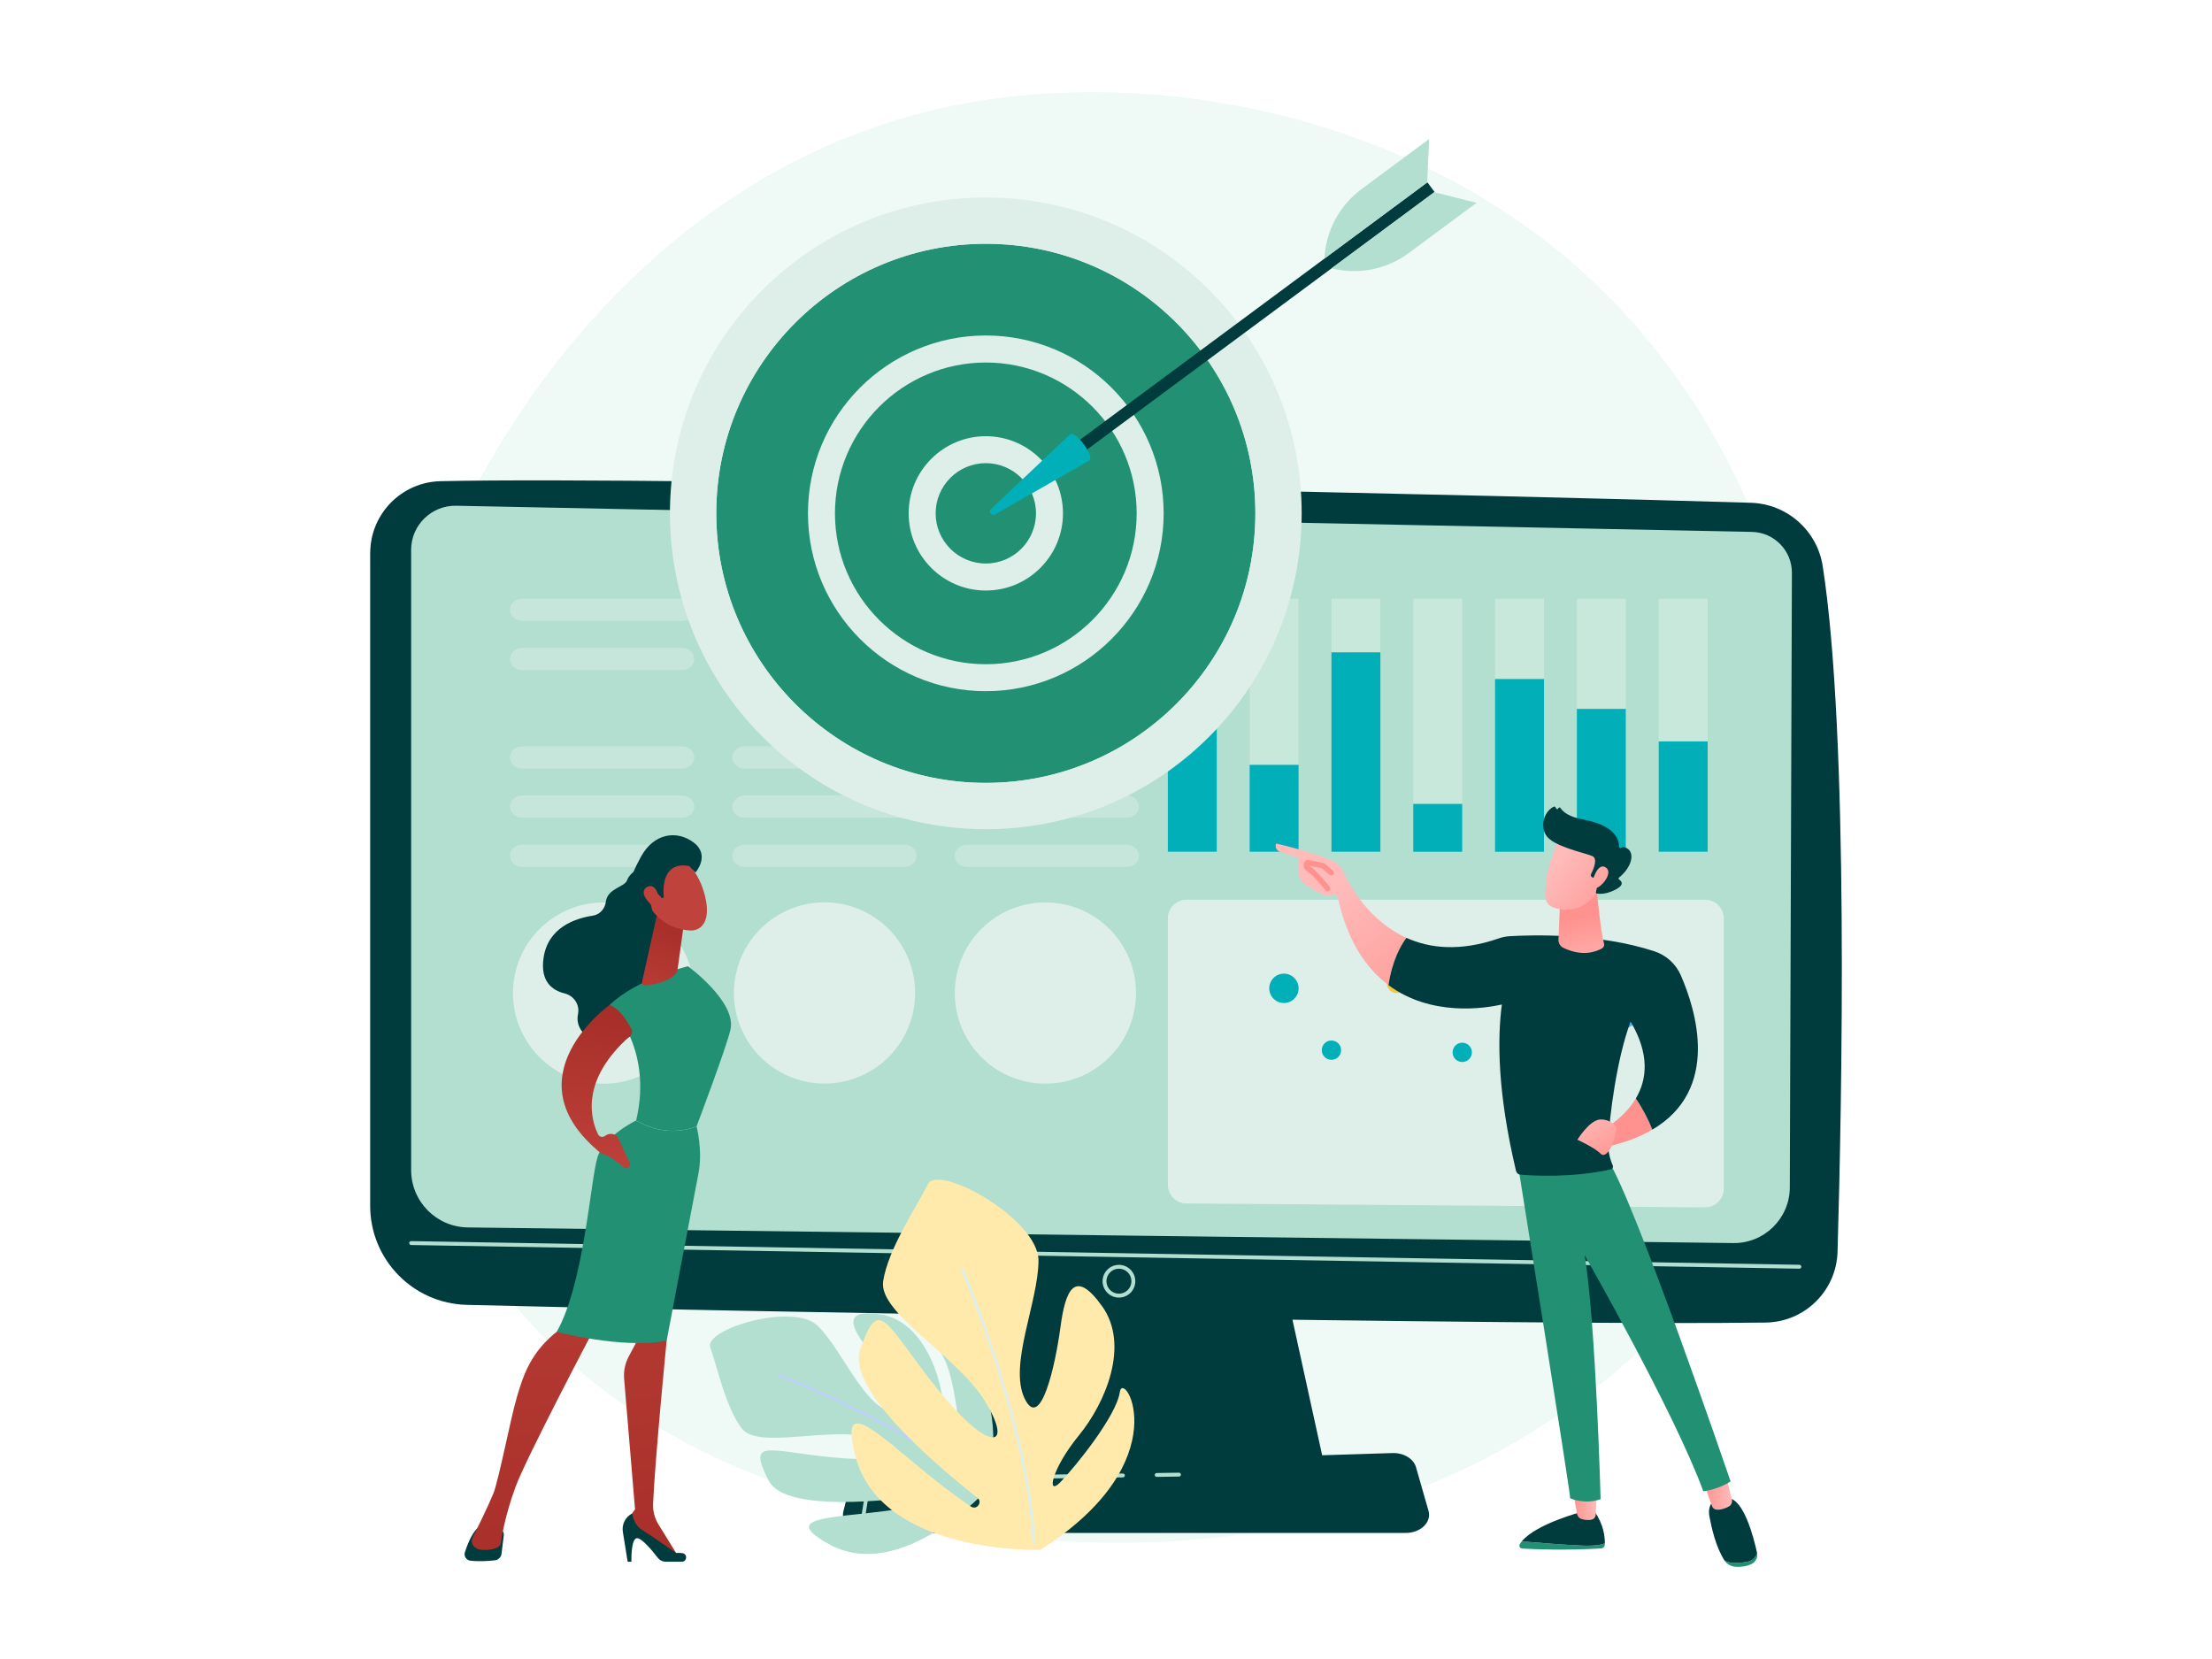 <?xml version="1.0" encoding="UTF-8"?>
<svg id="Calque_2" data-name="Calque 2" xmlns="http://www.w3.org/2000/svg" xmlns:xlink="http://www.w3.org/1999/xlink" viewBox="0 0 600 450">
  <defs>
    <style>
      .cls-1 {
        fill: url(#linear-gradient-15);
      }

      .cls-2 {
        fill: url(#linear-gradient-13);
      }

      .cls-3 {
        clip-path: url(#clippath-4);
      }

      .cls-3, .cls-4, .cls-5, .cls-6 {
        fill: #ddefe8;
      }

      .cls-7 {
        fill: #b2dfcf;
      }

      .cls-8 {
        fill: url(#linear-gradient-2);
      }

      .cls-9 {
        fill: url(#linear-gradient-10);
      }

      .cls-10 {
        fill: url(#linear-gradient-12);
      }

      .cls-11 {
        fill: #eff9f5;
      }

      .cls-12 {
        opacity: .53;
      }

      .cls-13 {
        fill: #ffeaab;
      }

      .cls-14 {
        fill: url(#linear-gradient-4);
      }

      .cls-15 {
        fill: #00afb8;
      }

      .cls-16 {
        fill: url(#linear-gradient-3);
      }

      .cls-17 {
        clip-path: url(#clippath-1);
      }

      .cls-18 {
        fill: url(#linear-gradient-5);
      }

      .cls-19 {
        clip-path: url(#clippath-5);
      }

      .cls-20 {
        fill: url(#linear-gradient-8);
      }

      .cls-21 {
        clip-path: url(#clippath-3);
      }

      .cls-22 {
        fill: url(#linear-gradient-14);
      }

      .cls-23 {
        fill: url(#linear-gradient-17);
      }

      .cls-24 {
        fill: #229173;
      }

      .cls-25 {
        fill: url(#linear-gradient-7);
      }

      .cls-26 {
        fill: url(#linear-gradient-9);
      }

      .cls-27 {
        fill: url(#linear-gradient-11);
      }

      .cls-28 {
        fill: url(#linear-gradient-6);
      }

      .cls-5 {
        clip-path: url(#clippath);
      }

      .cls-6 {
        clip-path: url(#clippath-2);
      }

      .cls-29 {
        fill: url(#linear-gradient-16);
      }

      .cls-30 {
        fill: #bdd0fb;
      }

      .cls-31 {
        opacity: .48;
      }

      .cls-32 {
        fill: url(#linear-gradient);
      }

      .cls-33 {
        fill: #003b3d;
      }

      .cls-34 {
        fill: url(#linear-gradient-18);
      }
    </style>
    <clipPath id="clippath">
      <circle class="cls-4" cx="163.72" cy="269.35" r="24.58" transform="translate(-137.18 175.5) rotate(-41.38)"/>
    </clipPath>
    <clipPath id="clippath-1">
      <circle class="cls-5" cx="163.72" cy="269.35" r="14" transform="translate(-145.27 331.6) rotate(-70.1)"/>
    </clipPath>
    <clipPath id="clippath-2">
      <circle class="cls-4" cx="223.64" cy="269.35" r="24.58" transform="translate(-104.98 148.64) rotate(-30.13)"/>
    </clipPath>
    <clipPath id="clippath-3">
      <circle class="cls-6" cx="223.64" cy="269.35" r="14" transform="translate(-119.36 339.43) rotate(-61.84)"/>
    </clipPath>
    <clipPath id="clippath-4">
      <circle class="cls-4" cx="283.56" cy="269.35" r="24.58" transform="translate(-105.7 231.55) rotate(-37.98)"/>
    </clipPath>
    <clipPath id="clippath-5">
      <circle class="cls-3" cx="283.56" cy="269.35" r="14" transform="translate(-14.7 522.32) rotate(-83.83)"/>
    </clipPath>
    <linearGradient id="linear-gradient" x1="381" y1="260.1" x2="370.01" y2="293.33" gradientUnits="userSpaceOnUse">
      <stop offset="0" stop-color="#fdf53f"/>
      <stop offset="1" stop-color="#d93c65"/>
    </linearGradient>
    <linearGradient id="linear-gradient-2" x1="424.76" y1="250.94" x2="413.77" y2="284.16" xlink:href="#linear-gradient"/>
    <linearGradient id="linear-gradient-3" x1="443.2" y1="269.54" x2="432.21" y2="302.76" gradientUnits="userSpaceOnUse">
      <stop offset="0" stop-color="#53d8ff"/>
      <stop offset="1" stop-color="#3840f7"/>
    </linearGradient>
    <linearGradient id="linear-gradient-4" x1="-9394.44" y1="460.99" x2="-9379.12" y2="281.94" gradientTransform="translate(-9212.8) rotate(-180) scale(1 -1)" gradientUnits="userSpaceOnUse">
      <stop offset="0" stop-color="#a22b25"/>
      <stop offset="1" stop-color="#c0423c"/>
    </linearGradient>
    <linearGradient id="linear-gradient-5" x1="-9363.62" y1="463.65" x2="-9348.3" y2="284.55" xlink:href="#linear-gradient-4"/>
    <linearGradient id="linear-gradient-6" x1="184.71" y1="245.71" x2="173.09" y2="277.19" gradientTransform="matrix(1,0,0,1,0,0)" xlink:href="#linear-gradient-4"/>
    <linearGradient id="linear-gradient-7" x1="166.74" y1="265.56" x2="159.48" y2="320.76" gradientTransform="matrix(1,0,0,1,0,0)" xlink:href="#linear-gradient-4"/>
    <linearGradient id="linear-gradient-8" x1="-7951.88" y1="1566.68" x2="-7971.98" y2="1534.72" gradientTransform="translate(-9501.2 -519.91) rotate(-168.8) scale(1 -1)" xlink:href="#linear-gradient-4"/>
    <linearGradient id="linear-gradient-9" x1="-7947.33" y1="1563.81" x2="-7967.42" y2="1531.86" gradientTransform="translate(-9501.2 -519.91) rotate(-168.8) scale(1 -1)" xlink:href="#linear-gradient-4"/>
    <linearGradient id="linear-gradient-10" x1="-7425.93" y1="279.22" x2="-7439.42" y2="299.46" gradientTransform="translate(-7012.58) rotate(-180) scale(1 -1)" gradientUnits="userSpaceOnUse">
      <stop offset="0" stop-color="#febbba"/>
      <stop offset="1" stop-color="#ff928e"/>
    </linearGradient>
    <linearGradient id="linear-gradient-11" x1="-7445.75" y1="408.33" x2="-7439.23" y2="408.33" xlink:href="#linear-gradient-10"/>
    <linearGradient id="linear-gradient-12" x1="-7482.41" y1="404.93" x2="-7474.61" y2="404.93" xlink:href="#linear-gradient-10"/>
    <linearGradient id="linear-gradient-13" x1="-7375.13" y1="240.64" x2="-7406.02" y2="280.83" xlink:href="#linear-gradient-10"/>
    <linearGradient id="linear-gradient-14" x1="-7443.98" y1="266.61" x2="-7440.6" y2="248.87" xlink:href="#linear-gradient-10"/>
    <linearGradient id="linear-gradient-15" x1="-7434.84" y1="234.06" x2="-7454.12" y2="248.81" xlink:href="#linear-gradient-10"/>
    <linearGradient id="linear-gradient-16" x1="-7437.23" y1="230.93" x2="-7456.51" y2="245.69" xlink:href="#linear-gradient-10"/>
    <linearGradient id="linear-gradient-17" x1="360.06" y1="189.48" x2="358.45" y2="221.44" gradientTransform="matrix(1,0,0,1,0,0)" xlink:href="#linear-gradient-10"/>
    <linearGradient id="linear-gradient-18" x1="-7442.01" y1="301.88" x2="-7450.91" y2="315.22" xlink:href="#linear-gradient-10"/>
  </defs>
  <path class="cls-11" d="M447.77,363.15c-8.04,8.47-15.65,13.93-21.66,18.24-70.67,50.71-154.3,35.93-172.07,32.32-26.25-5.33-76.98-15.63-113.65-58.77-55.49-65.26-46.85-168.06-3.81-235.93,7.87-12.41,49.46-81.31,133.99-92.36,51.16-6.69,110.79,6.8,153.97,42.98,90.64,75.94,84.19,229.36,23.24,293.52Z"/>
  <g>
    <g>
      <polygon class="cls-33" points="268.4 340.51 259.78 399.99 359.78 399.99 346.75 340.51 268.4 340.51"/>
      <path class="cls-33" d="M100.41,150.05v177.04c0,14.56,11.61,26.47,26.17,26.85,64.67,1.67,290.83,5.71,352.39,4.8,10.58-.16,19.15-8.62,19.46-19.2,1.19-41.13,3.11-140.03-4.02-185.95-1.5-9.67-9.66-16.9-19.45-17.21-54.18-1.73-293.93-7.24-355.46-5.86-10.61.24-19.08,8.91-19.08,19.52Z"/>
      <path class="cls-7" d="M111.52,149.18v168.2c0,8.5,6.83,15.43,15.33,15.56l343.26,4.24c8.43.13,15.34-6.66,15.37-15.09l.57-166.7c.02-6.03-4.78-10.97-10.81-11.11l-351.44-7.1c-6.74-.16-12.29,5.26-12.29,12Z"/>
      <path class="cls-7" d="M488.07,344.13h0l-376.55-6.42c-.29,0-.52-.24-.52-.54,0-.29.26-.53.54-.52l376.55,6.42c.29,0,.52.24.52.54,0,.29-.24.52-.53.52Z"/>
      <path class="cls-7" d="M303.51,351.97c-2.45,0-4.44-1.99-4.44-4.44s1.99-4.44,4.44-4.44,4.44,1.99,4.44,4.44-1.99,4.44-4.44,4.44ZM303.51,344.13c-1.87,0-3.39,1.52-3.39,3.39s1.52,3.39,3.39,3.39,3.39-1.52,3.39-3.39-1.52-3.39-3.39-3.39Z"/>
      <path class="cls-33" d="M381.32,415.8h-146.36c-3.98,0-6.96-2.83-6.19-5.87l1.88-7.43c.56-2.23,3.02-3.87,5.94-3.96l141.09-4.4c3.05-.1,5.75,1.52,6.41,3.84l3.39,11.83c.88,3.07-2.12,5.99-6.16,5.99Z"/>
      <path class="cls-7" d="M313.75,400.6c-.29,0-.52-.23-.53-.52,0-.29.23-.53.52-.53l6.05-.09c.28,0,.53.23.53.52,0,.29-.23.53-.52.53l-6.05.09h0Z"/>
      <path class="cls-7" d="M234.19,411.76s-.06,0-.08,0c-.29-.05-.48-.32-.44-.6l.86-5.4c.47-2.93,2.96-5.08,5.92-5.13l64.13-.94c.29-.01.53.23.53.52,0,.29-.23.53-.52.53l-64.13.94c-2.45.04-4.51,1.82-4.9,4.24l-.86,5.4c-.04.26-.26.44-.52.44Z"/>
    </g>
    <g>
      <g class="cls-12">
        <rect class="cls-4" x="316.77" y="162.39" width="13.28" height="68.65"/>
        <rect class="cls-4" x="338.96" y="162.39" width="13.28" height="68.65"/>
        <rect class="cls-4" x="361.15" y="162.39" width="13.28" height="68.65"/>
        <rect class="cls-4" x="383.34" y="162.39" width="13.28" height="68.65"/>
        <rect class="cls-4" x="405.53" y="162.39" width="13.28" height="68.65"/>
        <rect class="cls-4" x="427.72" y="162.39" width="13.28" height="68.65"/>
        <rect class="cls-4" x="449.92" y="162.39" width="13.28" height="68.65"/>
      </g>
      <rect class="cls-15" x="316.77" y="195.11" width="13.28" height="35.93"/>
      <rect class="cls-15" x="338.96" y="207.46" width="13.28" height="23.58"/>
      <rect class="cls-15" x="361.15" y="176.94" width="13.28" height="54.1"/>
      <rect class="cls-15" x="383.34" y="218.05" width="13.28" height="13"/>
      <rect class="cls-15" x="405.53" y="184.18" width="13.28" height="46.87"/>
      <rect class="cls-15" x="427.72" y="192.29" width="13.28" height="38.75"/>
      <rect class="cls-15" x="449.92" y="201.11" width="13.28" height="29.93"/>
    </g>
    <g>
      <g>
        <circle class="cls-4" cx="163.72" cy="269.35" r="24.58" transform="translate(-137.18 175.5) rotate(-41.38)"/>
        <circle class="cls-4" cx="163.72" cy="269.35" r="14" transform="translate(-145.27 331.6) rotate(-70.1)"/>
        <g class="cls-17">
          <rect class="cls-15" x="129.4" y="263.94" width="73.01" height="30.9"/>
        </g>
      </g>
      <g>
        <circle class="cls-4" cx="223.64" cy="269.35" r="24.58" transform="translate(-104.98 148.64) rotate(-30.13)"/>
        <circle class="cls-4" cx="223.64" cy="269.35" r="14" transform="translate(-119.36 339.43) rotate(-61.84)"/>
        <g class="cls-21">
          <rect class="cls-15" x="189.32" y="252" width="73.01" height="42.84"/>
        </g>
      </g>
      <g>
        <circle class="cls-4" cx="283.56" cy="269.35" r="24.58" transform="translate(-105.7 231.55) rotate(-37.98)"/>
        <circle class="cls-4" cx="283.56" cy="269.35" r="14" transform="translate(-14.7 522.32) rotate(-83.83)"/>
        <g class="cls-19">
          <rect class="cls-15" x="249.23" y="279.39" width="73.01" height="15.45"/>
        </g>
      </g>
    </g>
    <g>
      <path class="cls-4" d="M462.48,327.5l-140.69-1.06c-2.78-.02-5.01-2.28-5.01-5.05v-72.29c0-2.79,2.26-5.05,5.05-5.05h140.69c2.79,0,5.05,2.26,5.05,5.05v73.34c0,2.81-2.29,5.07-5.09,5.05Z"/>
      <path class="cls-4" d="M440.66,276.69l-18.09-19.13-25.94,28.22-18.3-19.75-17.17,19.41-13.16-15.99-25.94,27.01v19.53c0,2.58,2.08,4.68,4.66,4.7l130.86.98c2.61.02,4.73-2.09,4.73-4.7v-53.14l-21.64,12.86Z"/>
      <rect class="cls-4" x="440.74" y="276.16" width=".53" height="45.51"/>
      <rect class="cls-4" x="422.3" y="257.56" width=".53" height="63.84"/>
      <rect class="cls-4" x="396.36" y="285.43" width=".53" height="35.78"/>
      <rect class="cls-4" x="378.54" y="266.73" width=".53" height="54.48"/>
      <rect class="cls-4" x="360.89" y="284.85" width=".53" height="36.35"/>
      <rect class="cls-4" x="348" y="268.08" width=".53" height="52.78"/>
      <path class="cls-15" d="M352.24,268.08c0,2.2-1.78,3.98-3.98,3.98s-3.98-1.78-3.98-3.98,1.78-3.98,3.98-3.98,3.98,1.78,3.98,3.98Z"/>
      <circle class="cls-15" cx="361.15" cy="284.85" r="2.62"/>
      <path class="cls-32" d="M381.42,266.73c0,1.45-1.17,2.62-2.62,2.62s-2.62-1.17-2.62-2.62,1.17-2.62,2.62-2.62,2.62,1.17,2.62,2.62Z"/>
      <circle class="cls-15" cx="396.62" cy="285.43" r="2.62" transform="translate(51.34 631.21) rotate(-80.78)"/>
      <circle class="cls-8" cx="422.57" cy="257.56" r="2.62"/>
      <circle class="cls-16" cx="441.01" cy="276.16" r="2.62"/>
    </g>
    <g class="cls-31">
      <path class="cls-4" d="M185.02,162.39h-43.4c-1.82,0-3.29,1.35-3.29,3.01s1.47,3.01,3.29,3.01h43.4c1.82,0,3.29-1.35,3.29-3.01s-1.47-3.01-3.29-3.01Z"/>
      <path class="cls-4" d="M185.02,175.74h-43.4c-1.82,0-3.29,1.35-3.29,3.01s1.47,3.01,3.29,3.01h43.4c1.82,0,3.29-1.35,3.29-3.01s-1.47-3.01-3.29-3.01Z"/>
      <path class="cls-4" d="M185.02,229.13h-43.4c-1.82,0-3.29,1.35-3.29,3.01s1.47,3.01,3.29,3.01h43.4c1.82,0,3.29-1.35,3.29-3.01s-1.47-3.01-3.29-3.01Z"/>
      <path class="cls-4" d="M185.02,215.78h-43.4c-1.82,0-3.29,1.35-3.29,3.01s1.47,3.01,3.29,3.01h43.4c1.82,0,3.29-1.35,3.29-3.01s-1.47-3.01-3.29-3.01Z"/>
      <path class="cls-4" d="M185.02,202.44h-43.4c-1.82,0-3.29,1.35-3.29,3.01s1.47,3.01,3.29,3.01h43.4c1.82,0,3.29-1.35,3.29-3.01s-1.47-3.01-3.29-3.01Z"/>
    </g>
    <g class="cls-31">
      <path class="cls-4" d="M245.34,162.39h-43.4c-1.82,0-3.29,1.35-3.29,3.01s1.47,3.01,3.29,3.01h43.4c1.82,0,3.29-1.35,3.29-3.01s-1.47-3.01-3.29-3.01Z"/>
      <path class="cls-4" d="M245.34,175.74h-43.4c-1.82,0-3.29,1.35-3.29,3.01s1.47,3.01,3.29,3.01h43.4c1.82,0,3.29-1.35,3.29-3.01s-1.47-3.01-3.29-3.01Z"/>
      <path class="cls-4" d="M245.34,229.13h-43.4c-1.82,0-3.29,1.35-3.29,3.01s1.47,3.01,3.29,3.01h43.4c1.82,0,3.29-1.35,3.29-3.01s-1.47-3.01-3.29-3.01Z"/>
      <path class="cls-4" d="M245.34,215.78h-43.4c-1.82,0-3.29,1.35-3.29,3.01s1.47,3.01,3.29,3.01h43.4c1.82,0,3.29-1.35,3.29-3.01s-1.47-3.01-3.29-3.01Z"/>
      <path class="cls-4" d="M245.34,202.44h-43.4c-1.82,0-3.29,1.35-3.29,3.01s1.47,3.01,3.29,3.01h43.4c1.82,0,3.29-1.35,3.29-3.01s-1.47-3.01-3.29-3.01Z"/>
    </g>
    <g class="cls-31">
      <path class="cls-4" d="M305.66,162.39h-43.4c-1.82,0-3.29,1.35-3.29,3.01s1.47,3.01,3.29,3.01h43.4c1.82,0,3.29-1.35,3.29-3.01s-1.47-3.01-3.29-3.01Z"/>
      <path class="cls-4" d="M305.66,175.74h-43.4c-1.82,0-3.29,1.35-3.29,3.01s1.47,3.01,3.29,3.01h43.4c1.82,0,3.29-1.35,3.29-3.01s-1.47-3.01-3.29-3.01Z"/>
      <path class="cls-4" d="M305.66,229.13h-43.4c-1.82,0-3.29,1.35-3.29,3.01s1.47,3.01,3.29,3.01h43.4c1.82,0,3.29-1.35,3.29-3.01s-1.47-3.01-3.29-3.01Z"/>
      <path class="cls-4" d="M305.66,215.78h-43.4c-1.82,0-3.29,1.35-3.29,3.01s1.47,3.01,3.29,3.01h43.4c1.82,0,3.29-1.35,3.29-3.01s-1.47-3.01-3.29-3.01Z"/>
      <path class="cls-4" d="M305.66,202.44h-43.4c-1.82,0-3.29,1.35-3.29,3.01s1.47,3.01,3.29,3.01h43.4c1.82,0,3.29-1.35,3.29-3.01s-1.47-3.01-3.29-3.01Z"/>
    </g>
  </g>
  <g>
    <g>
      <path class="cls-7" d="M267.95,403.84s-23.52,25.93-43.17,14.97c-15.79-8.81,6.64-6.51,25.67-10.67,1.49-.33,1.1-2.56-.41-2.36-14.89,1.97-37.6,3.59-41.55-4.18-5.96-11.72-.18-7.92,17.95-6.23,18.13,1.69,21.62-2.78,9.79-5.57-11.83-2.79-30.66,3.38-35.04-2.36-4.38-5.73-6.78-17.12-8.53-22.01-1.75-4.89,22.56-12.24,29.14-5.81,6.57,6.43,11.91,20.77,19.71,23.39,7.8,2.62-.59-10.07-5.76-16.62-5.17-6.55-7.22-11.42,3.11-9.85,10.34,1.56,15.8,14.18,16.89,23.59,1.09,9.42,4.73,14.68,4.57,10.02-.16-4.66-1.86-18.94-5.16-23.24-3.3-4.3,20.28.95,12.8,36.91Z"/>
      <path class="cls-30" d="M266.04,404.08c-.1.04-.22.02-.31-.06-20.19-17.66-54.05-30.5-54.39-30.63-.16-.06-.24-.24-.18-.4.06-.16.24-.24.4-.18.34.13,34.31,13,54.58,30.74.13.11.14.31.03.44-.03.04-.08.07-.12.09Z"/>
    </g>
    <g>
      <path class="cls-13" d="M282.15,420.4s-42.96,1.42-50.08-25.26c-5.72-21.44,11.41.3,31.33,13.52,1.56,1.04,3.2-1.21,1.73-2.38-14.46-11.44-35.29-30.09-31.81-40.2,5.24-15.26,6.83-6.92,20.82,10.5,13.99,17.43,20.92,16.68,13.27,3.87-7.65-12.81-29.17-24.14-27.86-32.9,1.31-8.76,9.3-20.6,12.12-26.32,2.82-5.72,30.07,9.44,30.02,20.72-.05,11.28-8.13,28.24-3.78,37.36,4.36,9.11,8.37-9.12,9.73-19.28,1.35-10.16,3.89-16.12,11.34-5.67,7.45,10.45,1,26.04-6.37,35.04-7.37,9-8.9,16.71-4.94,12.59,3.97-4.12,15.12-17.82,16.08-24.4.96-6.58,16.49,18.69-21.6,42.82Z"/>
      <path class="cls-4" d="M280.3,418.92c-.12-.06-.21-.18-.22-.32-1.68-32.89-19.29-73.71-19.47-74.12-.08-.19,0-.42.2-.5.19-.08.42,0,.5.2.18.41,17.84,41.35,19.53,74.38.01.21-.15.39-.36.4-.06,0-.13,0-.18-.04Z"/>
    </g>
  </g>
  <g>
    <g>
      <circle class="cls-4" cx="267.4" cy="139.24" r="85.68" transform="translate(-20.14 229.87) rotate(-45)"/>
      <g>
        <circle class="cls-24" cx="267.4" cy="139.24" r="73.12"/>
        <path class="cls-4" d="M267.4,216.03c-42.34,0-76.79-34.45-76.79-76.79s34.45-76.79,76.79-76.79,76.79,34.45,76.79,76.79-34.45,76.79-76.79,76.79ZM267.4,66.12c-40.32,0-73.12,32.8-73.12,73.12s32.8,73.12,73.12,73.12,73.12-32.8,73.12-73.12-32.8-73.12-73.12-73.12Z"/>
      </g>
      <g>
        <circle class="cls-24" cx="267.4" cy="139.24" r="44.58" transform="translate(70.45 367.5) rotate(-76.72)"/>
        <path class="cls-4" d="M267.4,187.48c-26.6,0-48.24-21.64-48.24-48.24s21.64-48.24,48.24-48.24,48.24,21.64,48.24,48.24-21.64,48.24-48.24,48.24ZM267.4,98.33c-22.56,0-40.92,18.36-40.92,40.92s18.36,40.92,40.92,40.92,40.92-18.36,40.92-40.92-18.36-40.92-40.92-40.92Z"/>
      </g>
      <g>
        <circle class="cls-24" cx="267.4" cy="139.24" r="17.27" transform="translate(70.45 367.5) rotate(-76.72)"/>
        <path class="cls-4" d="M267.4,160.18c-11.54,0-20.93-9.39-20.93-20.93s9.39-20.93,20.93-20.93,20.93,9.39,20.93,20.93-9.39,20.93-20.93,20.93ZM267.4,125.63c-7.5,0-13.61,6.1-13.61,13.61s6.1,13.61,13.61,13.61,13.61-6.1,13.61-13.61-6.11-13.61-13.61-13.61Z"/>
      </g>
    </g>
    <g>
      <rect class="cls-33" x="336.82" y="25.76" width="3.27" height="123.66" transform="translate(469.61 411.66) rotate(-126.54)"/>
      <path class="cls-15" d="M290.24,117.82c1.51-1.12,6.76,5.98,5.26,7.1l-25.59,14.61c-.95.54-1.88-.72-1.09-1.47l21.42-20.23Z"/>
      <path class="cls-7" d="M389.04,52.13l11.46,2.89-18.35,13.6c-6.01,4.46-13.71,5.98-20.96,4.15h0l27.85-20.64Z"/>
      <path class="cls-7" d="M387.1,49.5l.57-11.81-18.35,13.6c-6.01,4.46-9.71,11.37-10.07,18.85h0l27.85-20.64Z"/>
    </g>
  </g>
  <g>
    <path class="cls-33" d="M175.11,234.33s-4.23,2.06-5.01,4.42c-.62,1.9-5.3,2.14-5.77,5.87-.24,1.93-1.66,3.47-3.58,3.76-4.78.73-12.15,3.21-13.32,11.51-.9,6.33,2.33,8.74,5.72,9.57,2.49.61,4.14,3.03,3.64,5.54-.48,2.41.24,5.2,4.41,7.4,9.36,4.94,18.7-11.7,18.7-11.7l1.92-29.05-6.7-7.34Z"/>
    <path class="cls-33" d="M136.65,416.45l-.61,4.98c-.11.94-.86,1.69-1.8,1.8-1.6.18-4.16.37-6.66.1-1.1-.12-1.81-1.23-1.48-2.28.61-1.92,1.73-4.81,3.34-6.5h5.52c1.02,0,1.81.89,1.69,1.91Z"/>
    <path class="cls-14" d="M179.9,358.14l.93,5.48s-3.12,31.61-3.68,44.26c-.09,1.98.43,3.94,1.47,5.63l5.43,8.81-13.79-8.14-.27-1.68,2.26-3.1-2.96-35.42c-.17-2.08.26-4.17,1.24-6.01l2.85-5.36,6.53-4.48Z"/>
    <path class="cls-33" d="M184.95,423.61h-4.4c-.82,0-1.6-.38-2.1-1.03-1.37-1.78-4.22-5.26-5.57-5.35-1.83-.12-1.6,6.38-1.6,6.38h-1.03l-1.3-8.08c-.33-2.03.68-4.05,2.51-5h0s.42,3.09,2.69,4.46c2.27,1.37,9.23,6.27,9.23,6.27,0,0,.85-.12,1.79.05,1.39.25,1.19,2.31-.22,2.31Z"/>
    <path class="cls-18" d="M161.01,360.75s-18.28,34.68-21.19,42.6c-2.91,7.92-3.92,14.53-3.96,15.15-.06.98-1.28,1.92-4.63,1.92-1.73,0-2.58-.69-2.99-1.36-.35-.57-.37-1.29-.07-1.89,1.06-2.14,4.41-8.98,5.66-12.08,1.48-3.7,4.68-20.49,6.43-26.33,1.75-5.84,3.73-12.17,11.35-18,0,0,5.23-5.13,9.41,0Z"/>
    <path class="cls-24" d="M172.56,303.91c4.72-19.99-7.23-31.29-7.23-31.29,7.54-7.24,21.28-10.53,21.28-10.53,0,0,13.11,9.58,11.55,17.08-.91,4.4-9.21,26.33-9.21,26.33,0,0-7.68,3.63-16.38-1.6Z"/>
    <path class="cls-24" d="M162.1,313.81c1.92-5.78,10.46-9.89,10.46-9.89,8.71,5.23,16.38,1.6,16.38,1.6,0,0,1.72,6.58.53,12.7-1.19,6.12-8.64,45.42-8.64,45.42-11.75,2.38-29.81-2.39-29.81-2.39,7.48-13.28,9.16-41.64,11.08-47.42Z"/>
    <path class="cls-28" d="M178.03,248.89l-3.83,17.22c-.37,1.52,1.02,1.27,2.55.98,2.51-.47,5.75-1.45,6.83-3.4.11-.2.17-.42.2-.65l1.65-11.94c.13-.95-.38-1.87-1.26-2.26l-3.18-1.41c-1.22-.54-2.64.16-2.96,1.46Z"/>
    <path class="cls-25" d="M165.32,272.62s-26.76,19.15-3.42,39.27c0,0,.89,1.01,2.64,1.53.88.26,3.5,2.24,4.82,3.27.43.33,1.04.22,1.33-.24h0c.22-.36.25-.81.07-1.19l-3.31-7.01c-.92-.86-2.33-.92-3.32-.14h0c-.63.5-1.56.29-1.91-.43-1.8-3.68-5.21-14.48,8.73-26.7.52-.46.66-1.22.34-1.84-.98-1.88-3.22-5.62-5.96-6.53Z"/>
    <g>
      <path class="cls-20" d="M185.38,233.18s4.08,2.76,5.84,9.8-1.1,9.56-4.02,9.41c-2.92-.15-7.16-1.06-10.83-6.11-3.67-5.05,3.66-16.48,9.01-13.1Z"/>
      <path class="cls-33" d="M180.07,243.45s-1.5-10.08,6.88-8.54l1.69,1.76s4.1-4.62-.44-8.1-10.83-2.6-14.31,3.76c-3.48,6.35-4.75,10.81-1.83,14.76,2.92,3.95,5.11.56,5.11.56,0,0-1.34-3.42-.23-4.88s2.54.85,2.54.85l.58-.17Z"/>
      <path class="cls-26" d="M178.92,244.31s-.74-5.19-3.39-3.71c-2.65,1.48.95,4.85,2.4,5.99l.99-2.29Z"/>
    </g>
  </g>
  <g>
    <path class="cls-9" d="M432.18,311.77l-14.91.18,5.22-4.91c1.3-1.22,3.28-1.42,4.77-.45.88.57,1.83,1.34,2.65,2.36,0,0,9.3-3.4,13.81-11,1.4,2.09,3.05,4.93,4.47,8.46-4.04,2.37-9.28,4.24-16.01,5.36Z"/>
    <path class="cls-24" d="M412.79,418.09c3.97.34,10.86.9,16.29,1.14,3.26.14,5.14-.18,6.23-.61,0,.12,0,.24-.01.34-.03.57-.49,1.03-1.07,1.06-10.26.57-18.42.2-21.33.02-.6-.04-.96-.69-.65-1.2.15-.26.34-.51.54-.76Z"/>
    <path class="cls-33" d="M429.08,419.23c-5.43-.24-12.32-.8-16.29-1.14,3.9-4.79,16.29-8.01,16.29-8.01h3.5c2.41,3.47,2.75,6.77,2.73,8.54-1.08.43-2.96.75-6.23.61Z"/>
    <path class="cls-27" d="M433.17,404.37l-.33,6.48c-.04.7-.56,1.29-1.26,1.39-.7.1-1.64.11-2.63-.22-.61-.2-1.06-.72-1.18-1.35l-1.13-6.31h6.53Z"/>
    <g>
      <path class="cls-24" d="M473.77,423.66c1.72-.28,2.5-1.32,2.83-2.43,0,.01,0,.02,0,.03.25,1.17-.33,2.39-1.51,2.97-1.42.7-2.97.82-4.17.76-1.29-.06-2.48-.68-3.13-1.68h0c1.3.73,3.12.82,5.99.35Z"/>
      <path class="cls-33" d="M465.66,406.36h2.88c4.39-.1,7.15,10.69,8.06,14.87-.33,1.11-1.11,2.15-2.83,2.43-2.87.47-4.69.38-5.99-.37-2.37-3.64-3.55-8.96-4.12-12.07-.64-3.54,1.99-4.86,1.99-4.86Z"/>
    </g>
    <path class="cls-10" d="M468.17,400.35l1.6,6.37c.2.78-.18,1.59-.9,1.96-.9.46-2.16.94-3.32.8-.55-.07-1-.45-1.18-.96l-2.35-6.7,6.15-1.47Z"/>
    <path class="cls-24" d="M411.82,316.43s14.32,89.49,14.08,89.98c0,0,3.95,1.8,8.26.23,0,0-1.29-47.84-4.33-66.18,0,0,24.43,42.76,32.19,64.06,0,0,4.05-.48,7.4-2.69,0,0-26.31-76.96-33.33-87.21l-24.28,1.81Z"/>
    <path class="cls-24" d="M429.26,340.31c.13,0,.27-.04.39-.11.34-.22.45-.67.23-1.02l-5.35-8.55c-.11-.17-.28-.29-.48-.33l-3.94-.79c-.4-.08-.79.18-.87.58-.08.4.18.79.58.87l3.63.73,5.18,8.28c.14.22.38.35.63.35Z"/>
    <path class="cls-2" d="M346.12,228.8s9.66,2.13,15.54,4.84c1.17.54,2.1,1.48,2.63,2.64,1.76,3.85,7.01,13.5,17.21,18.11-1.47,1.95-3.83,6-4.86,12.82-6.12-4.56-11.41-12.17-13.95-24.65,0,0-1.93,1.05-4.34-.12-1.27-.62-2.74-1.5-3.85-2.19-1.1-.69-1.92-1.76-2.24-3.01-.42-1.65-.17-3.1-.17-4.65l-4.97-1.54s-1.49-.56-.99-2.25Z"/>
    <path class="cls-33" d="M376.63,267.21c1.03-6.81,3.39-10.87,4.86-12.82,6.33,2.86,14.57,3.78,25.07.14.97-.34,1.98-.53,3-.59,5.59-.33,23.99-.93,39.22,4.11,3.21,1.06,5.8,3.43,7.14,6.5,4.12,9.45,10.79,30.99-7.73,41.86-1.42-3.53-3.06-6.37-4.47-8.46,2.98-5.03,3.87-11.9-1.43-20.85-3.86,10.42-5.67,25.62-6.05,32.35-.12,2.22.26,4.43,1.13,6.47l.09.22c.19.44-.07.94-.54,1.05-10.42,2.34-21.27,1.71-24.51,1.44-.58-.05-1.06-.46-1.19-1.02-5.07-21.36-5.08-35.93-3.84-45.14-4.74,1.06-19.24,3.32-30.77-5.26Z"/>
    <path class="cls-22" d="M433.11,241.5s1.05,11.15,1.98,14.45c.14.5-.08,1.03-.53,1.29-1.58.9-5.36,2.37-10.53-.16-.84-.41-1.34-1.28-1.3-2.21l.46-10.77,9.92-2.59Z"/>
    <g>
      <path class="cls-1" d="M422.96,227.24s-3.37,7.75-3.6,11.82c-.23,4.07-1.1,6.71,3.6,7.52,4.7.82,8.66-1.52,10.81-5.57,0,0,3.36-6.24,2.61-8.8-.75-2.56-13.42-4.97-13.42-4.97Z"/>
      <path class="cls-33" d="M432.16,238.09l-.27-.12c-.34-.15-.49-.56-.32-.89.66-1.28,1.96-4.22.29-4.9-2.15-.88-10.68-2.62-12.52-5.65-1.77-2.91-.2-6.66,2.15-7.73.16-.07.34-.01.42.14l.2.37c.13.25.51.22.59-.06h0c.08-.26.43-.32.58-.08.57.91,2.09,2.37,6.17,3.13,5.8,1.07,9.64,3.42,9.73,7.43,0,.25.28.4.49.26.43-.26,1.11-.38,2.03.39,1.59,1.34.94,4.81-2.55,7.67-.17.14-.16.39.02.51.63.41,1.58,1.39-.87,2.7-2.53,1.35-4.42,1.24-5.15,1.12-.18-.03-.3-.21-.26-.38l.78-3.52c.04-.2-.11-.39-.31-.39h-1.21Z"/>
      <path class="cls-29" d="M432.02,238.83s1.29-4.95,3.51-3.56c2.22,1.39-1.15,5.55-2.94,5.73l-.57-2.17Z"/>
    </g>
    <path class="cls-23" d="M360.11,241.72c.16,0,.33-.05.46-.16.32-.26.36-.72.11-1.04-.37-.45-3.65-4.46-4.95-5.19-.37-.21-.56-.4-.61-.52l3.4.68,2.1,1.8c.31.26.77.23,1.04-.08.27-.31.23-.77-.08-1.04l-2.24-1.92c-.1-.08-.21-.14-.34-.16l-4.22-.84c-.29-.06-.59.06-.76.31-.36.53-.48,1.05-.36,1.55.14.58.58,1.08,1.34,1.51.8.45,3.2,3.21,4.53,4.84.15.18.36.27.57.27Z"/>
    <path class="cls-34" d="M438.43,305.76s-1.27-2.11-4.23-2.11-6.34,5.5-6.34,5.5c0,0,4.65,2.11,6.34,3.81,1.69,1.69,4.23-3.81,4.23-7.19Z"/>
  </g>
</svg>